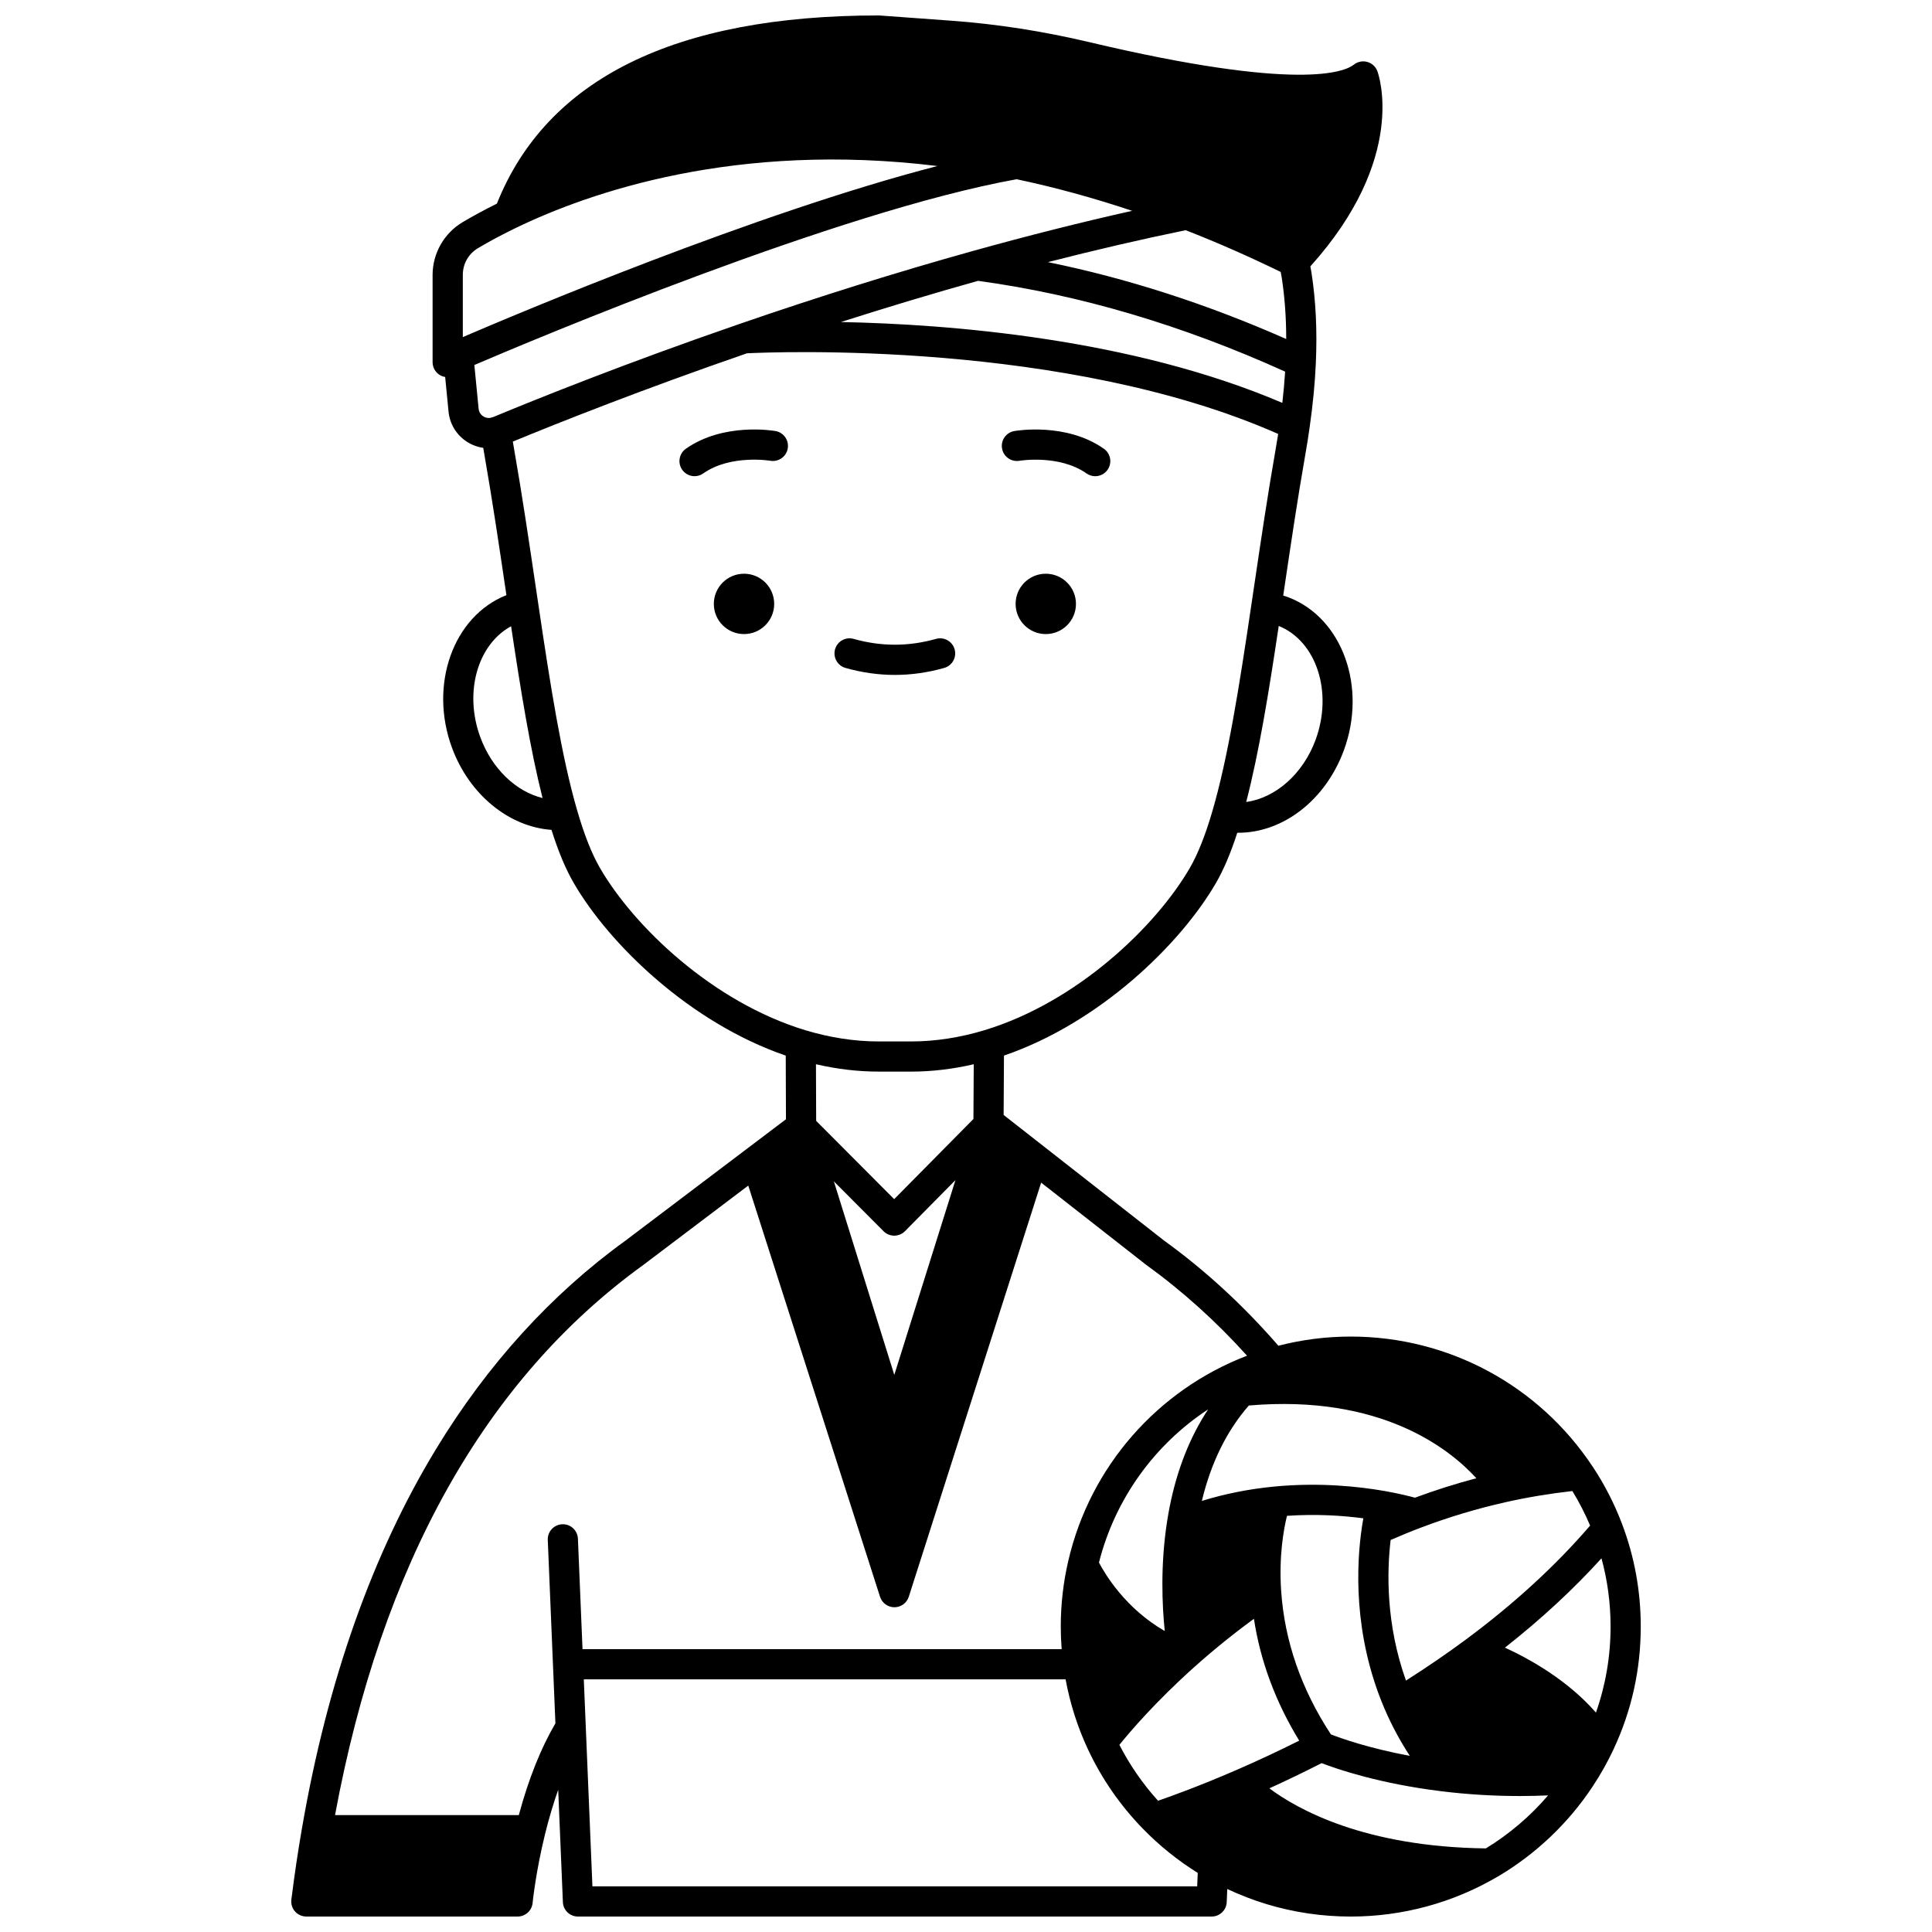 <?xml version="1.0" encoding="UTF-8"?>
<!-- Uploaded to: ICON Repo, www.iconrepo.com, Generator: ICON Repo Mixer Tools -->
<svg width="800px" height="800px" version="1.1" viewBox="144 144 512 512" xmlns="http://www.w3.org/2000/svg">
 <defs>
  <clipPath id="a">
   <path d="m221 148.09h358v503.81h-358z"/>
  </clipPath>
 </defs>
 <path d="m429.14 304.04c0 4.418-3.578 7.996-7.996 7.996s-7.996-3.578-7.996-7.996c0-4.418 3.578-7.996 7.996-7.996s7.996 3.578 7.996 7.996"/>
 <path d="m349.17 304.04c0 4.418-3.582 7.996-7.996 7.996-4.418 0-8-3.578-8-7.996 0-4.418 3.582-7.996 8-7.996 4.414 0 7.996 3.578 7.996 7.996"/>
 <g clip-path="url(#a)">
  <path d="m571.59 607.61c0.008-0.02 0.016-0.035 0.023-0.055 0.004-0.004 0.004-0.008 0.008-0.016 4.773-10.191 7.195-21.121 7.195-32.488 0-9.469-1.699-18.703-5.051-27.434-1.988-5.211-4.57-10.238-7.68-14.934-0.02-0.027-0.043-0.047-0.059-0.074-14.289-21.543-38.23-34.406-64.062-34.406-6.504 0-12.945 0.824-19.18 2.434-9.16-10.57-19.328-19.949-30.277-27.859l-42.535-33.301 0.09-15.734c25.414-8.715 46.785-29.527 56.176-45.73 2.055-3.547 3.914-7.938 5.656-13.328 0.078 0 0.156 0.008 0.234 0.008 11.906 0 23.148-8.629 28.02-21.879 6.129-16.672-0.332-34.797-14.398-40.402-0.535-0.215-1.098-0.402-1.684-0.578l0.336-2.254c1.707-11.512 3.473-23.414 5.477-34.84 0.523-2.996 0.895-5.336 1.199-7.57 0.867-6.074 1.402-11.645 1.637-17.016 0.379-8.484-0.004-16.496-1.16-23.91l-0.297-1.648c25.844-28.719 18.113-50.777 17.766-51.719-0.445-1.203-1.438-2.117-2.672-2.465-1.234-0.344-2.559-0.078-3.562 0.719-2.422 1.926-14.645 7.18-70.145-5.969-12.18-2.887-24.445-4.793-36.461-5.668l-19.094-1.391c-0.094-0.004-0.191-0.008-0.289-0.008-53.902 0-87.898 16.781-101.12 49.871-3.254 1.621-6.316 3.269-9.094 4.922-4.898 2.91-7.945 8.262-7.945 13.965v23.121c0 1.457 0.789 2.797 2.062 3.5 0.402 0.223 0.832 0.363 1.27 0.438l0.895 9.18c0.316 3.207 2.027 6.074 4.695 7.867 1.371 0.918 2.906 1.496 4.496 1.719 0.117 0.695 0.23 1.387 0.352 2.07 2.039 11.629 3.832 23.734 5.566 35.441l0.227 1.531-0.035 0.012c-14.078 5.606-20.539 23.73-14.398 40.398 4.574 12.449 15.121 20.996 26.379 21.793 1.812 5.754 3.754 10.391 5.906 14.098 9.391 16.199 30.758 37.008 56.172 45.727l0.059 16.867-42.48 32.125c-19.727 14.25-36.656 32.879-50.316 55.375-16.793 27.656-28.707 61.324-35.41 100.07-0.008 0.035-0.012 0.07-0.02 0.109-0.004 0.02-0.008 0.035-0.012 0.055-1.078 6.203-2.035 12.621-2.836 19.074-0.141 1.137 0.211 2.281 0.969 3.141 0.766 0.848 1.859 1.34 3.004 1.34h55.98c2.059 0 3.781-1.562 3.981-3.613 0.008-0.078 0.812-8.184 3.312-18.305 1.035-4.184 2.195-8.07 3.469-11.672l1.242 29.762c0.082 2.141 1.848 3.828 3.988 3.828h167.94c2.144 0 3.906-1.688 3.996-3.832l0.145-3.469c3.328 1.57 6.785 2.906 10.328 3.988 0.004 0 0.008 0 0.008 0.004 7.234 2.195 14.77 3.312 22.391 3.312 13.68 0 27.109-3.644 38.852-10.539 0.031-0.016 0.062-0.027 0.094-0.047 10.016-5.894 18.688-14.125 25.09-23.785 0.059-0.082 0.113-0.164 0.168-0.254 2.031-3.078 3.856-6.328 5.422-9.672zm-100.11 5.539c-9.602 4.156-17.004 6.836-20.586 8.066-4.062-4.488-7.496-9.453-10.242-14.812 2.785-3.457 9.492-11.324 19.672-20.457 5.09-4.566 10.445-8.902 15.98-12.945 1.707 11.207 5.731 22.031 12 32.293-5.523 2.758-11.164 5.398-16.824 7.856zm10.109-75.184c-6.594 0.633-12.984 1.914-19.086 3.793 2.43-10.113 6.609-18.602 12.453-25.285 35.102-3.008 53.27 11.562 60.293 19.277-5.5 1.445-10.945 3.184-16.277 5.156-1.52-0.418-4.254-1.105-7.93-1.75-0.027-0.008-0.059-0.012-0.086-0.016-0.02-0.004-0.035-0.008-0.059-0.012-6.695-1.172-17.215-2.336-29.309-1.164zm89.23 37.086c0 7.879-1.312 15.52-3.879 22.801-7.519-8.617-17.551-14.203-24.117-17.211 9.602-7.551 18.164-15.48 25.586-23.672 1.598 5.856 2.41 11.91 2.41 18.082zm-38.363 3.457c-5.043 3.734-10.367 7.371-15.859 10.863-5.356-15-5.055-28.926-4.062-37.258 2.609-1.137 5.269-2.238 7.984-3.262 7.344-2.789 14.93-5.066 22.551-6.773 5.773-1.297 11.691-2.269 17.625-2.938 1.801 2.938 3.371 6 4.703 9.152-9.062 10.551-20.117 20.707-32.941 30.215zm-78.461-35.312c-0.242 1.211-0.469 2.488-0.711 4.039-1.793 11.586-1.309 22.23-0.613 29.008-10.375-5.973-15.781-15.004-17.434-18.148 4.266-16.867 14.734-31.281 28.934-40.605-4.793 7.262-8.211 15.867-10.176 25.707zm42.711 60.438c-7.844-11.945-12.273-24.715-13.184-37.969-0.637-9.273 0.676-16.434 1.539-19.957 7.828-0.531 14.824-0.055 20.234 0.66-0.121 0.672-0.246 1.438-0.371 2.281-0.008 0.051-0.016 0.102-0.023 0.156-1.395 9.477-2.453 28.281 6.047 48.102 1.859 4.324 4.094 8.469 6.664 12.414-10.934-2.039-18.316-4.676-20.906-5.688zm-115.71-95.27-16.016-51.293 13.172 13.215c0.75 0.754 1.77 1.176 2.832 1.176h0.008c1.066-0.004 2.086-0.43 2.836-1.188l13.375-13.531zm20.973-67.82-21 21.242-20.676-20.746-0.055-15.008c5.578 1.293 11.129 1.953 16.566 1.953h8.695c5.43 0 10.973-0.656 16.551-1.949zm90.68-100.49c-3.336 9.07-10.668 15.438-18.391 16.473 3.375-12.984 5.965-28.895 8.621-46.645 10.016 4.055 14.402 17.562 9.77 30.172zm-34.43-135.05c8.32 3.242 16.773 6.961 25.18 11.062l0.27 1.496c0.789 5.074 1.188 10.527 1.191 16.277-21.051-9.293-42.203-16.105-63.156-20.371 12.578-3.227 24.805-6.062 36.516-8.465zm-55.02 13.422c26.828 3.652 54.184 11.746 81.371 24.059-0.168 2.676-0.41 5.426-0.738 8.281-39.82-17.02-87.941-20.852-116.98-21.426 12.281-3.93 24.434-7.578 36.344-10.914zm-132.52-8.668c2.93-1.742 6.199-3.492 9.711-5.203 0.109-0.047 0.219-0.102 0.32-0.156 19.543-9.453 58.348-22.949 111.71-16.402-48.281 12.473-111.56 39.219-125.77 45.336v-16.484c0-2.938 1.504-5.59 4.031-7.09zm-0.969 30.969c15.633-6.703 96.301-40.691 143.71-49.23 10.09 2.129 20.34 4.938 30.613 8.371-13.562 3.035-27.684 6.598-42.16 10.629-0.008 0.004-0.016 0.004-0.023 0.004-20.156 5.625-41.008 12.145-61.977 19.383-30.191 10.41-53.793 19.906-65.191 24.648-0.219 0.043-0.426 0.109-0.629 0.188-0.691 0.133-1.414 0-2.016-0.402-0.398-0.27-1.086-0.887-1.199-2.008zm1.578 98.633c-4.383-11.902-0.707-24.598 8.16-29.395 2.586 17.258 5.106 32.77 8.336 45.523-7.043-1.727-13.43-7.773-16.496-16.129zm31.695 34.641c-2.133-3.68-4.156-8.781-6.008-15.164-4.152-14.258-7.121-33.172-10.301-54.621l-0.773-5.207c-1.742-11.758-3.543-23.918-5.602-35.652-0.137-0.77-0.266-1.547-0.395-2.332 11.93-4.922 34.117-13.754 62.047-23.398 7.098-0.352 84.504-3.516 140.78 21.375-0.203 1.316-0.441 2.734-0.723 4.356-2.023 11.527-3.797 23.484-5.512 35.047l-0.883 5.953c-3.195 21.566-6.184 40.582-10.398 54.879-1.816 6.184-3.797 11.152-5.891 14.766-8.973 15.48-29.828 35.543-54.395 43-6.562 1.98-13.098 2.988-19.426 2.988h-8.695c-6.328 0-12.863-1.004-19.422-2.984-24.578-7.461-45.43-27.52-54.402-43.004zm-21.488 251.02h-48.707c12.324-66.488 39.797-115.54 81.781-145.86l27.73-20.969 34.922 108.97c0.531 1.656 2.07 2.777 3.809 2.777 1.738 0 3.277-1.125 3.809-2.781l35.078-109.75 27.723 21.703c0.039 0.031 0.082 0.062 0.125 0.094 9.59 6.926 18.566 15.023 26.715 24.07-23.699 9.062-41.594 29.398-47.367 54.348-1.324 5.668-1.996 11.527-1.996 17.426 0 1.992 0.086 3.996 0.238 5.988h-126.98l-1.219-29.266c-0.094-2.207-1.957-3.93-4.16-3.828-2.207 0.094-3.922 1.953-3.828 4.16l2.023 48.605c-3.863 6.582-7.117 14.738-9.699 24.312zm19.504 18.883-1.758-42.199 0.004-0.004h-0.004l-0.527-12.664h127.68c1.184 6.43 3.168 12.664 5.934 18.57 3.633 7.758 8.523 14.824 14.531 21.004l0.039 0.039c0.008 0.008 0.012 0.012 0.02 0.02 4.359 4.473 9.227 8.387 14.496 11.668l-0.148 3.566zm236.77-10.059c-32.109-0.391-49.898-10.328-57.375-15.918 4.672-2.125 9.301-4.363 13.848-6.676 4.18 1.609 15.418 5.453 31.848 7.461 6.809 0.836 13.723 1.254 20.688 1.254 2.488 0 4.984-0.059 7.484-0.168-4.711 5.508-10.305 10.273-16.492 14.047z"/>
 </g>
 <path d="m414.17 266.11c0.105-0.02 10.551-1.727 17.777 3.359 0.699 0.492 1.504 0.73 2.297 0.73 1.258 0 2.496-0.59 3.273-1.699 1.27-1.805 0.836-4.301-0.969-5.57-9.98-7.023-23.199-4.797-23.758-4.695-2.172 0.383-3.617 2.449-3.238 4.621 0.375 2.168 2.445 3.621 4.617 3.254z"/>
 <path d="m349.52 258.23c-0.559-0.098-13.777-2.328-23.758 4.695-1.805 1.27-2.238 3.766-0.969 5.57 0.777 1.105 2.016 1.699 3.273 1.699 0.793 0 1.598-0.234 2.297-0.73 7.211-5.074 17.629-3.387 17.777-3.359 2.172 0.371 4.238-1.074 4.621-3.246s-1.07-4.246-3.242-4.629z"/>
 <path d="m368.06 321.01c4.344 1.23 8.746 1.852 13.082 1.852 4.34 0 8.742-0.621 13.082-1.852 2.125-0.602 3.359-2.812 2.762-4.934-0.602-2.125-2.812-3.367-4.938-2.762-7.269 2.055-14.547 2.055-21.816 0-2.125-0.605-4.336 0.633-4.938 2.762-0.594 2.121 0.641 4.332 2.766 4.934z"/>
</svg>